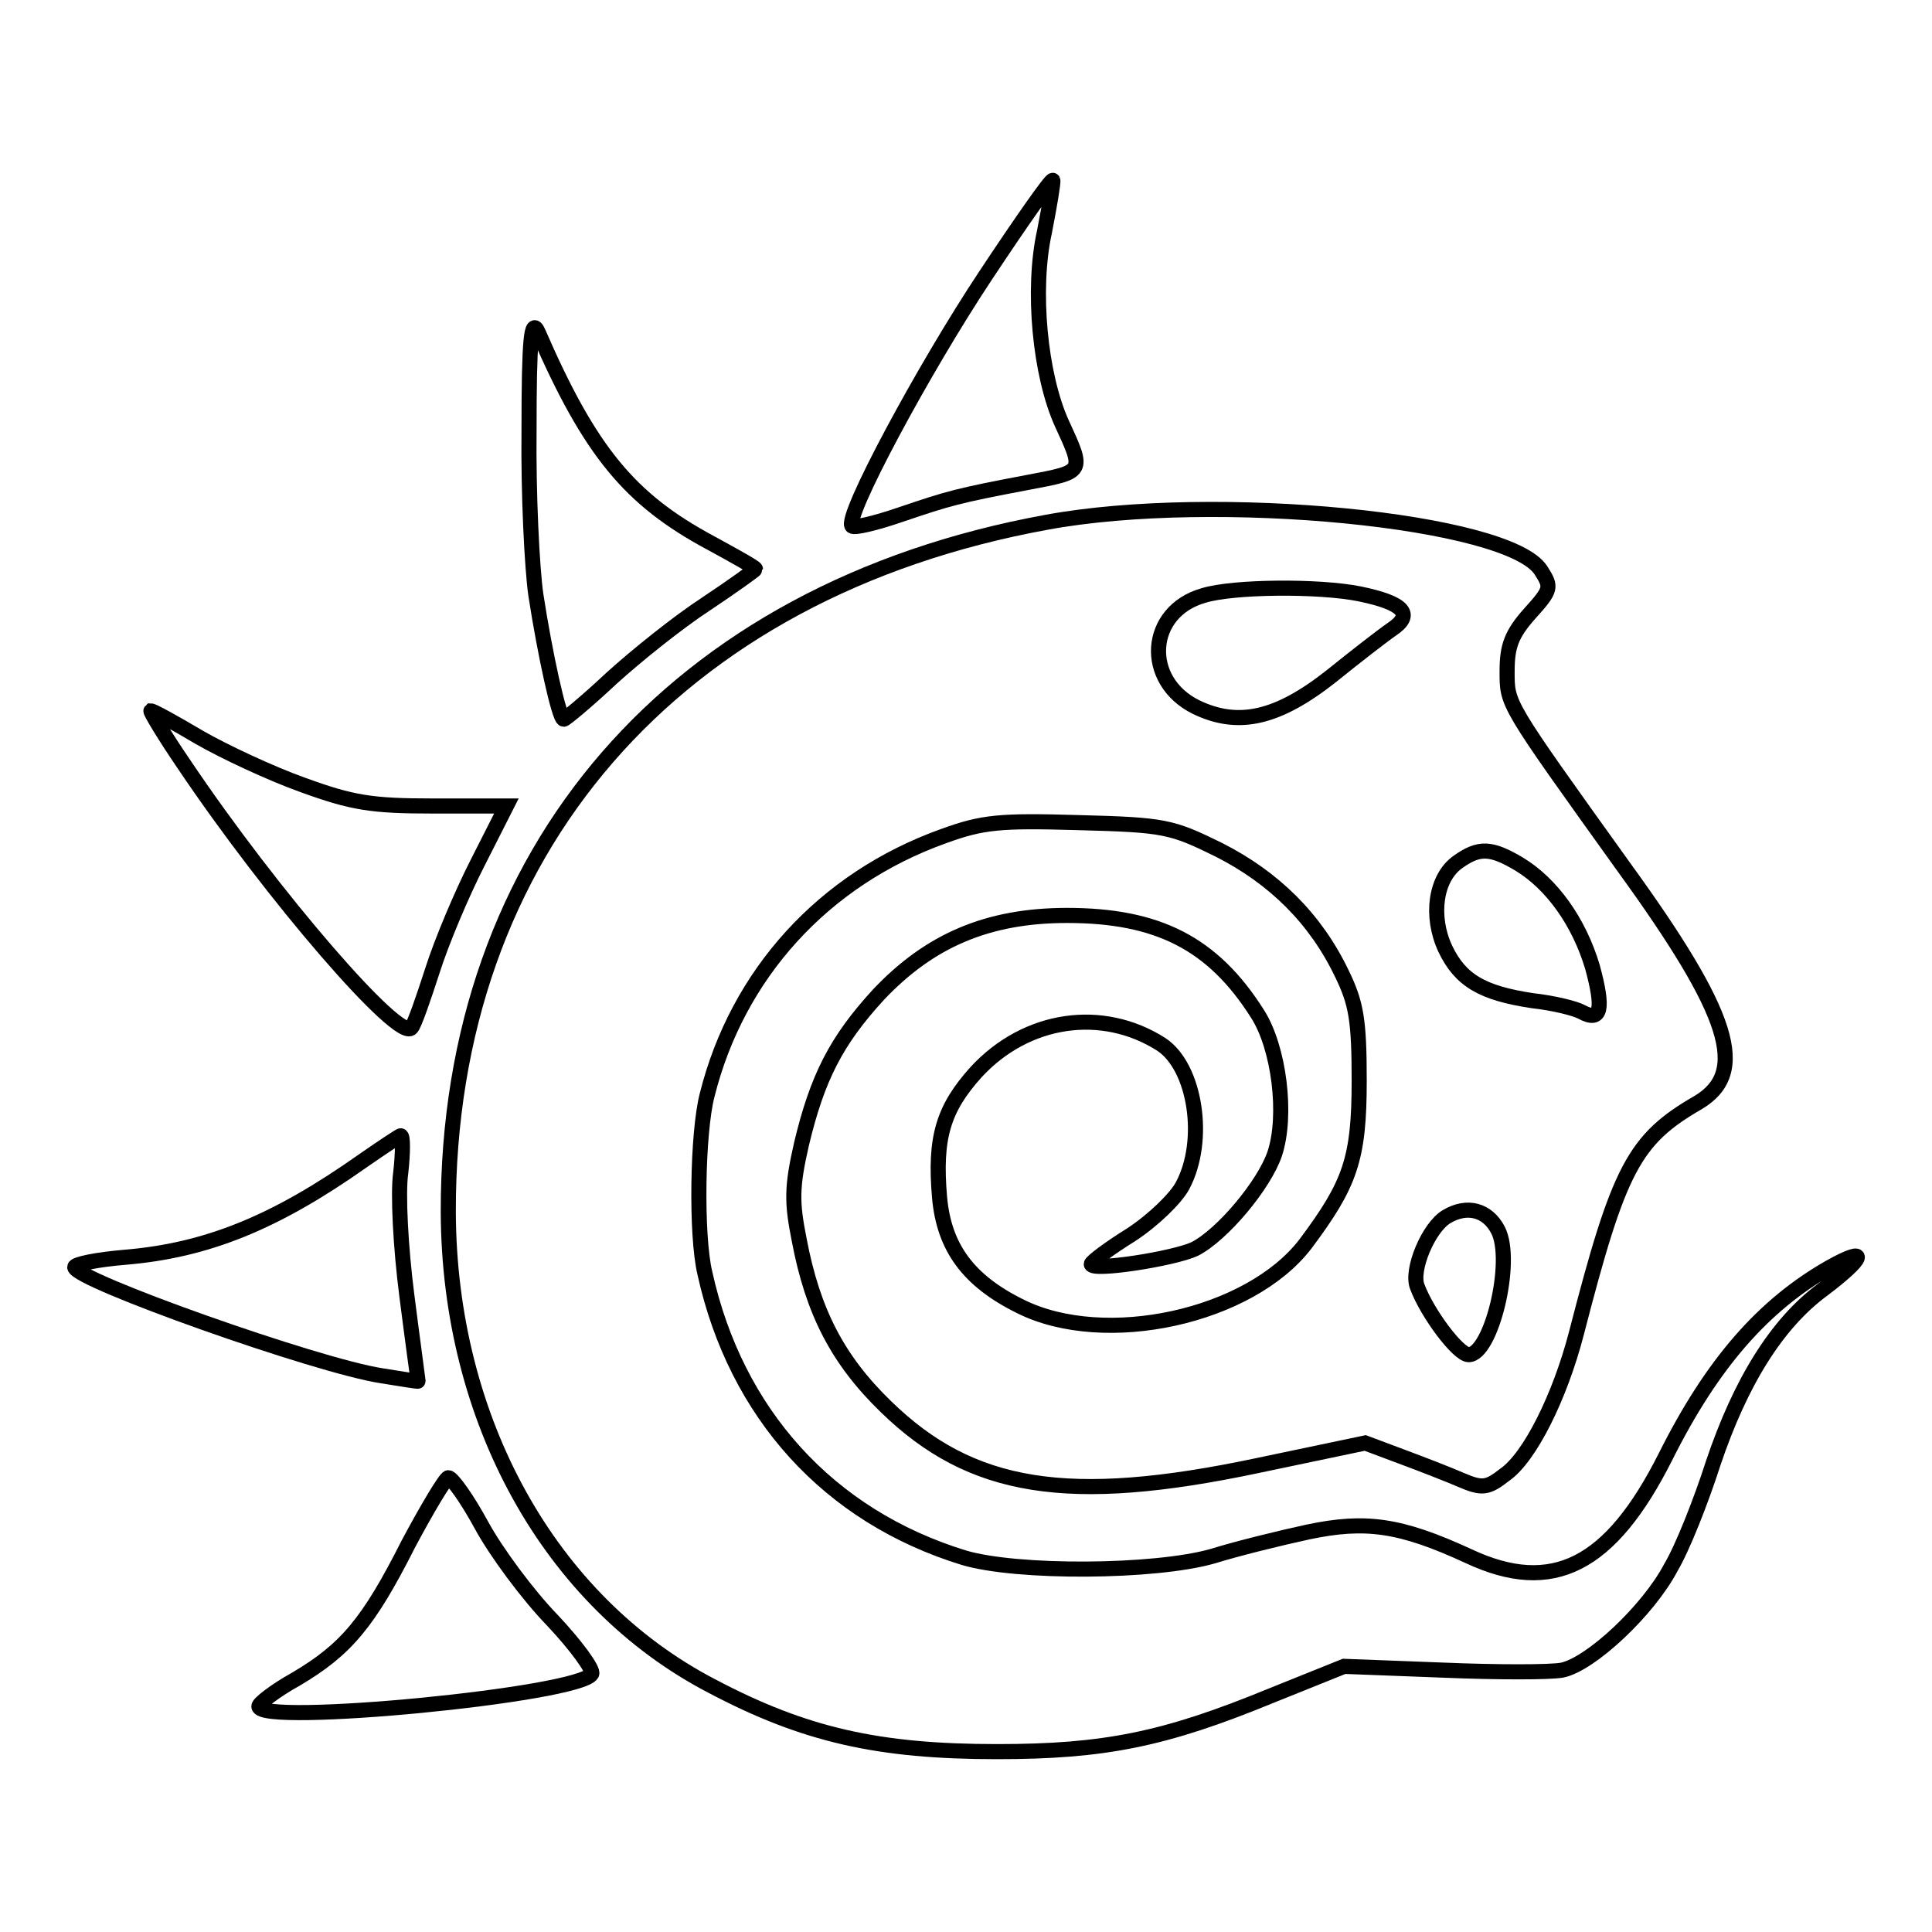 <?xml version="1.0" encoding="utf-8"?>
<!-- Svg Vector Icons : http://www.onlinewebfonts.com/icon -->
<!DOCTYPE svg PUBLIC "-//W3C//DTD SVG 1.1//EN" "http://www.w3.org/Graphics/SVG/1.1/DTD/svg11.dtd">
<svg version="1.1" xmlns="http://www.w3.org/2000/svg" xmlns:xlink="http://www.w3.org/1999/xlink" x="0px" y="0px" viewBox="0 0 256 256" enable-background="new 0 0 256 256" xml:space="preserve">
<g> <g> <path stroke-width="2" fill-opacity="0" stroke="#000000"  d="M130.6,36.5c-8.3,12.5-18.8,32.1-17.7,33.2c0.3,0.3,3.2-0.4,6.4-1.5c6.5-2.2,7.5-2.5,17-4.3  c7.4-1.4,7.4-1.3,4.4-7.8c-2.9-6.4-4-17.7-2.3-25.4c0.7-3.6,1.2-6.6,1.1-6.8C139.3,23.7,135.3,29.4,130.6,36.5z"/> <path stroke-width="2" fill-opacity="0" stroke="#000000"  d="M70.1,57C70,65.5,70.5,75.3,71,78.8c1.2,7.8,3.1,16.5,3.7,16.5c0.2,0,3.1-2.4,6.3-5.4  c3.3-3,8.9-7.5,12.6-9.9c3.6-2.4,6.5-4.5,6.5-4.6c0-0.2-2.7-1.7-6-3.5c-10.6-5.7-15.9-12-22.8-27.9C70.4,42,70.1,44.9,70.1,57z"/> <path stroke-width="2" fill-opacity="0" stroke="#000000"  d="M138.7,69.2c-49.4,9-79.4,43.6-79.3,91.4c0.1,27.5,13.4,51.6,34.9,62.8c12.3,6.5,22.1,8.7,37.8,8.7  c14.2,0,22.2-1.6,36.3-7.4l9.7-3.9l13.1,0.5c7.2,0.3,14.2,0.3,15.8,0c3.8-0.8,11.4-7.9,14.4-13.6c1.5-2.5,4-8.8,5.6-13.8  c3.6-10.7,8.4-18.5,14.5-23c5.7-4.3,6.2-5.9,1-3c-8.8,5-15.6,12.7-21.8,25.1c-7.3,14.5-15,18.4-26.1,13.2  c-9.1-4.2-13.7-4.8-21.3-3.2c-3.7,0.8-9.4,2.2-12.6,3.2c-7.7,2.2-26,2.3-33,0.2c-17.9-5.5-30.2-19.1-34.3-37.7  c-1.2-5-1-18.6,0.3-23.6c4-16,15.4-28.6,31.3-34.3c5.2-1.9,7.5-2.1,17.9-1.8c11.4,0.3,12.3,0.5,18.6,3.6  c7.3,3.7,12.8,9.1,16.3,16.4c1.9,3.9,2.3,6.1,2.3,14.2c0,10.4-1.2,13.7-7.1,21.6c-7.4,9.7-26.6,13.9-37.8,8.3  c-6.9-3.4-10.1-7.8-10.7-14.4c-0.7-8,0.5-11.8,4.8-16.6c6.7-7.3,16.8-8.7,24.6-3.7c4.5,3,6,12.7,2.8,18.7  c-0.9,1.7-3.9,4.6-6.8,6.5c-2.9,1.8-5.3,3.6-5.3,3.9c0,1,10.9-0.7,13.7-2c3.7-1.9,9.2-8.5,10.6-12.6c1.7-5.1,0.6-14.1-2.3-18.6  c-5.9-9.3-13.2-13-25.2-13c-10.5,0-18.2,3.3-25,10.5c-5.6,6.1-8.1,11-10.2,19.8c-1.3,5.7-1.3,7.7-0.3,12.7  c1.8,9.5,5.1,15.9,11.5,22.1c11.3,11,24.1,13.1,49.2,7.8l14.3-3l4.8,1.8c2.7,1,6.3,2.4,7.9,3.1c2.8,1.2,3.5,1.1,5.8-0.7  c3.3-2.3,7.3-10.3,9.5-18.8c5.6-21.7,7.6-25.6,16.1-30.5c6.7-4,4.4-11.6-9.9-31.3c-15.7-21.9-15.4-21.4-15.4-25.9  c0-3.3,0.6-4.9,3-7.6c2.9-3.2,2.9-3.5,1.5-5.7C200,68.9,160.9,65.1,138.7,69.2z M180.2,78.7c5.8,1.2,7.2,2.7,4.2,4.7  c-1.3,0.9-4.9,3.7-8,6.2c-7.1,5.6-12.3,6.8-17.9,4.1c-7.1-3.5-6.5-12.7,1-14.8C163.4,77.7,174.8,77.6,180.2,78.7z M201.3,114.5  c4.3,2.6,7.9,7.6,9.7,13.6c1.5,5.5,1.2,7.4-1.4,6c-0.9-0.5-3.8-1.2-6.5-1.5c-6.7-1-9.6-2.7-11.6-6.9c-2-4.3-1.3-9.4,1.7-11.5  C196,112.2,197.6,112.3,201.3,114.5z M198.5,163c2.1,4.1-0.9,16.5-3.9,16.5c-1.4,0-5.5-5.5-6.8-9c-0.9-2.2,1.5-7.9,3.9-9.3  C194.4,159.6,197.1,160.3,198.5,163z"/> <path stroke-width="2" fill-opacity="0" stroke="#000000"  d="M24.4,101.3c11.7,17.4,28.5,36.8,30.1,34.9c0.4-0.4,1.6-3.9,2.8-7.6c1.2-3.8,3.9-10.2,6-14.3l3.8-7.5h-9.7  c-8.2,0-10.7-0.4-17.3-2.8c-4.2-1.5-10.4-4.4-13.7-6.3c-3.2-1.9-6.1-3.5-6.4-3.5C19.9,94.3,21.8,97.5,24.4,101.3z"/> <path stroke-width="2" fill-opacity="0" stroke="#000000"  d="M48.1,153.8c-11.6,8.2-20.7,11.9-31.6,12.8c-3.6,0.3-6.6,0.9-6.6,1.3c0,1.7,32.1,13.1,40.7,14.4  c2.6,0.4,4.8,0.8,4.8,0.7s-0.7-5.1-1.5-11.4c-0.8-6.2-1.2-13.5-0.8-16.2c0.3-2.7,0.3-4.9,0-4.9C53.1,150.4,50.7,152,48.1,153.8z"  /> <path stroke-width="2" fill-opacity="0" stroke="#000000"  d="M54.1,204.6c-5.3,10.5-8.3,14-14.9,17.9c-2.7,1.5-4.9,3.2-4.9,3.6c0,2.6,42.5-1.5,44.1-4.3  c0.3-0.5-2-3.7-5.2-7.1c-3.3-3.4-7.5-9.1-9.4-12.6s-3.9-6.3-4.4-6.3C59,195.9,56.6,199.9,54.1,204.6z"/> </g></g>
</svg>